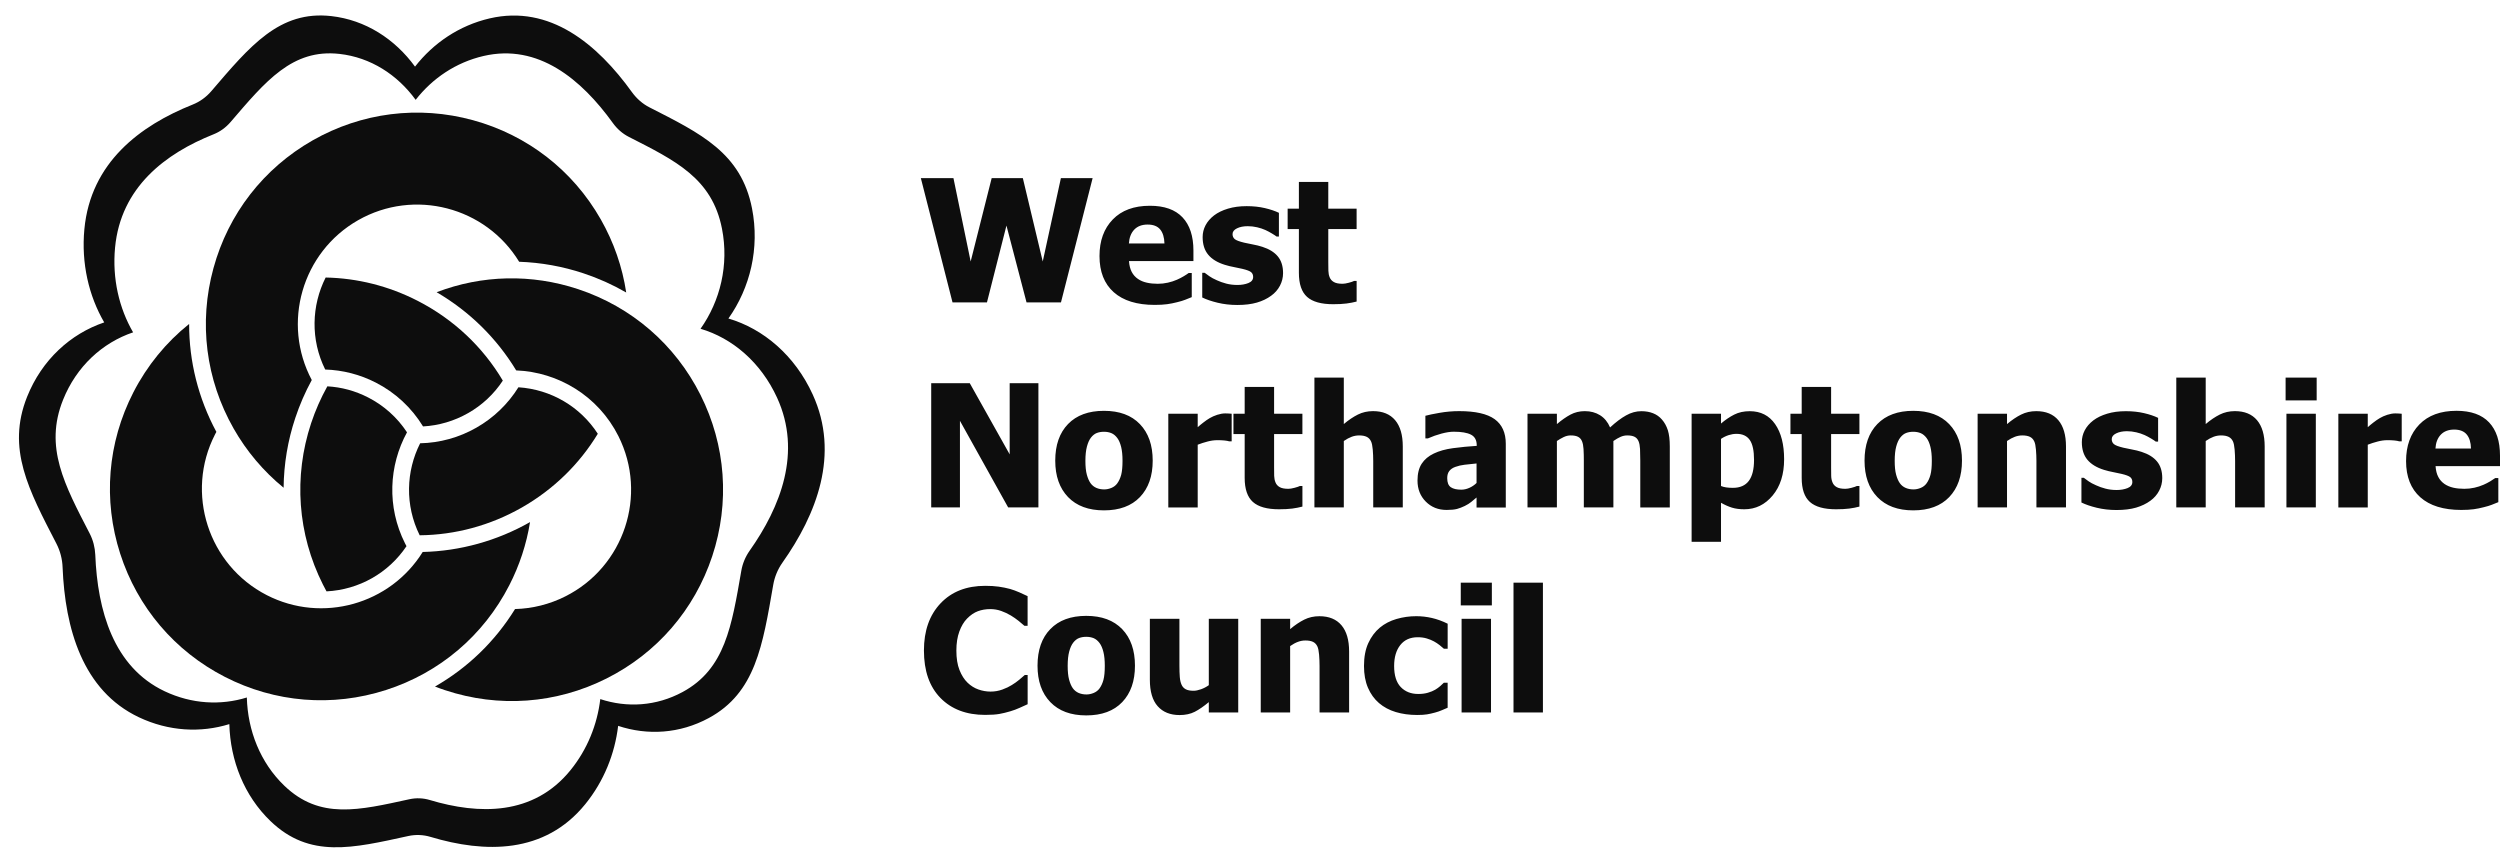 <svg width="124" height="43" viewBox="0 0 124 43" fill="none" xmlns="http://www.w3.org/2000/svg">
<path d="M16.015 28.989C16.072 29.105 16.133 29.219 16.195 29.332C17.811 29.249 19.271 28.419 20.162 27.09C20.136 27.043 20.111 26.994 20.086 26.945C19.181 25.143 19.287 23.092 20.187 21.443C19.706 20.709 19.042 20.114 18.261 19.715C17.623 19.387 16.943 19.202 16.236 19.162C15.912 19.745 15.642 20.357 15.432 20.99C14.553 23.648 14.759 26.488 16.015 28.989Z" fill="#0D0D0D"/>
<path d="M34.745 19.588C33.489 17.087 31.334 15.224 28.677 14.343C26.362 13.575 23.905 13.634 21.657 14.494C23.292 15.45 24.638 16.779 25.603 18.372C27.689 18.454 29.672 19.638 30.674 21.632C32.139 24.552 30.957 28.117 28.038 29.582C27.263 29.972 26.413 30.186 25.546 30.209C24.554 31.815 23.194 33.127 21.576 34.053C21.742 34.118 21.911 34.179 22.082 34.235C24.739 35.116 27.581 34.91 30.082 33.654C32.583 32.398 34.446 30.244 35.327 27.587C36.207 24.93 36.001 22.089 34.745 19.588Z" fill="#0D0D0D"/>
<path d="M24.94 18.878C23.945 17.201 22.496 15.835 20.72 14.923C19.28 14.184 17.724 13.796 16.152 13.765C15.449 15.157 15.396 16.848 16.13 18.328C17.004 18.356 17.862 18.577 18.64 18.977C19.607 19.471 20.418 20.224 20.983 21.151C21.768 21.107 22.532 20.882 23.215 20.492C23.91 20.099 24.501 19.546 24.94 18.878Z" fill="#0D0D0D"/>
<path d="M20.966 27.378C19.358 29.967 15.992 30.934 13.233 29.519C10.327 28.028 9.176 24.451 10.666 21.546C10.687 21.503 10.71 21.462 10.732 21.421C9.833 19.752 9.378 17.92 9.381 16.068C8.242 16.979 7.298 18.129 6.612 19.467C5.335 21.958 5.104 24.796 5.961 27.46C6.819 30.125 8.663 32.296 11.153 33.573C13.644 34.851 16.483 35.081 19.147 34.224C21.811 33.367 23.982 31.522 25.259 29.032C25.766 28.048 26.114 26.989 26.29 25.896C24.657 26.825 22.823 27.334 20.966 27.378Z" fill="#0D0D0D"/>
<path d="M23.626 21.214C22.776 21.7 21.818 21.966 20.839 21.987C20.139 23.373 20.077 25.057 20.816 26.55C22.576 26.533 24.311 26.068 25.883 25.173C27.454 24.276 28.738 23.02 29.651 21.515C28.779 20.168 27.33 19.316 25.714 19.209C25.196 20.041 24.478 20.73 23.626 21.214Z" fill="#0D0D0D"/>
<path d="M14.646 20.732C14.862 20.081 15.136 19.45 15.464 18.849C13.967 16.035 14.975 12.511 17.762 10.922C20.548 9.335 24.091 10.264 25.75 12.983C26.834 13.021 27.908 13.213 28.938 13.556C29.676 13.8 30.387 14.119 31.06 14.508C30.87 13.248 30.448 12.021 29.798 10.88C28.413 8.448 26.162 6.702 23.462 5.962C20.763 5.223 17.937 5.579 15.505 6.964C13.073 8.35 11.327 10.6 10.588 13.3C9.848 15.999 10.204 18.825 11.589 21.257C12.227 22.38 13.067 23.375 14.067 24.192C14.079 23.016 14.274 21.848 14.646 20.732Z" fill="#0D0D0D"/>
<path d="M54.194 8.836L52.624 14.998H50.916L49.92 11.188L48.953 14.998H47.245L45.674 8.836H47.291L48.145 12.97L49.187 8.836H50.733L51.72 12.97L52.62 8.836H54.194ZM57.273 15.123C56.391 15.123 55.713 14.913 55.242 14.494C54.771 14.075 54.535 13.477 54.535 12.701C54.535 11.943 54.755 11.337 55.194 10.885C55.633 10.432 56.246 10.206 57.036 10.206C57.753 10.206 58.292 10.398 58.653 10.781C59.015 11.165 59.194 11.714 59.194 12.429V12.95H55.998C56.012 13.165 56.058 13.345 56.135 13.49C56.208 13.629 56.314 13.748 56.444 13.836C56.569 13.922 56.714 13.983 56.881 14.02C57.047 14.058 57.229 14.076 57.426 14.076C57.596 14.076 57.763 14.057 57.927 14.02C58.091 13.984 58.24 13.934 58.377 13.874C58.497 13.822 58.606 13.765 58.709 13.704C58.81 13.643 58.893 13.59 58.957 13.542H59.111V14.738C58.992 14.784 58.883 14.829 58.784 14.869C58.685 14.909 58.55 14.95 58.378 14.991C58.219 15.032 58.056 15.065 57.889 15.088C57.72 15.111 57.515 15.123 57.273 15.123ZM57.757 12.077C57.748 11.771 57.677 11.538 57.542 11.377C57.407 11.217 57.201 11.138 56.923 11.138C56.64 11.138 56.418 11.222 56.258 11.39C56.099 11.559 56.011 11.788 55.993 12.077H57.757ZM61.369 15.127C61.024 15.127 60.699 15.089 60.392 15.015C60.085 14.941 59.832 14.853 59.631 14.755V13.53H59.752C59.822 13.582 59.901 13.64 59.99 13.704C60.078 13.767 60.203 13.834 60.36 13.903C60.496 13.966 60.65 14.02 60.82 14.066C60.991 14.111 61.176 14.134 61.377 14.134C61.582 14.134 61.764 14.102 61.921 14.039C62.077 13.976 62.156 13.875 62.156 13.737C62.156 13.63 62.119 13.549 62.047 13.493C61.975 13.438 61.834 13.386 61.627 13.336C61.487 13.302 61.347 13.273 61.206 13.247C61.054 13.219 60.904 13.183 60.756 13.137C60.389 13.024 60.114 12.857 59.929 12.635C59.743 12.413 59.651 12.121 59.651 11.76C59.651 11.552 59.699 11.358 59.795 11.174C59.891 10.991 60.032 10.827 60.218 10.684C60.404 10.543 60.634 10.431 60.908 10.349C61.182 10.266 61.49 10.225 61.835 10.225C62.163 10.225 62.464 10.257 62.739 10.322C63.014 10.387 63.246 10.465 63.434 10.556V11.732H63.318C63.268 11.693 63.19 11.642 63.081 11.577C62.978 11.515 62.872 11.459 62.764 11.409C62.642 11.354 62.504 11.308 62.353 11.273C62.201 11.237 62.045 11.219 61.888 11.219C61.678 11.219 61.499 11.254 61.353 11.326C61.206 11.398 61.134 11.494 61.134 11.611C61.134 11.717 61.171 11.799 61.243 11.86C61.315 11.921 61.473 11.979 61.714 12.037C61.84 12.067 61.983 12.097 62.146 12.126C62.308 12.155 62.464 12.195 62.615 12.243C62.951 12.351 63.206 12.508 63.379 12.717C63.552 12.925 63.64 13.202 63.64 13.547C63.64 13.764 63.587 13.978 63.486 14.17C63.383 14.367 63.237 14.534 63.048 14.669C62.849 14.816 62.613 14.929 62.342 15.008C62.071 15.087 61.748 15.127 61.369 15.127ZM66.129 15.089C65.534 15.089 65.102 14.969 64.831 14.726C64.56 14.483 64.425 14.086 64.425 13.533V11.361H63.867V10.351H64.425V9.023H65.883V10.351H67.288V11.361H65.883V13.008C65.883 13.171 65.885 13.313 65.888 13.434C65.891 13.555 65.913 13.664 65.954 13.761C65.993 13.857 66.062 13.934 66.161 13.99C66.26 14.047 66.404 14.075 66.592 14.075C66.67 14.075 66.772 14.058 66.898 14.025C67.025 13.992 67.112 13.962 67.163 13.934H67.289V14.957C67.13 14.998 66.963 15.031 66.784 15.054C66.604 15.077 66.387 15.089 66.129 15.089ZM51.506 25.168H50.005L47.613 20.872V25.168H46.188V19.006H48.1L50.08 22.536V19.006H51.505V25.168H51.506ZM57.174 22.847C57.174 23.611 56.963 24.213 56.542 24.654C56.121 25.094 55.526 25.314 54.757 25.314C53.993 25.314 53.399 25.094 52.975 24.654C52.552 24.213 52.34 23.611 52.34 22.847C52.34 22.075 52.552 21.469 52.975 21.032C53.399 20.595 53.993 20.377 54.757 20.377C55.523 20.377 56.118 20.596 56.54 21.037C56.963 21.477 57.174 22.08 57.174 22.847ZM55.677 22.856C55.677 22.579 55.654 22.35 55.609 22.167C55.563 21.984 55.5 21.836 55.419 21.727C55.332 21.611 55.236 21.53 55.127 21.485C55.019 21.439 54.895 21.416 54.757 21.416C54.626 21.416 54.508 21.436 54.403 21.476C54.297 21.516 54.2 21.592 54.111 21.706C54.028 21.813 53.962 21.961 53.912 22.148C53.862 22.335 53.836 22.572 53.836 22.856C53.836 23.14 53.859 23.369 53.907 23.544C53.955 23.72 54.016 23.859 54.09 23.965C54.164 24.069 54.265 24.151 54.382 24.201C54.498 24.251 54.628 24.275 54.769 24.275C54.886 24.275 55.004 24.251 55.125 24.201C55.246 24.151 55.342 24.077 55.414 23.978C55.501 23.859 55.566 23.716 55.611 23.55C55.655 23.381 55.677 23.151 55.677 22.856ZM61.09 21.891H60.969C60.914 21.872 60.833 21.858 60.727 21.847C60.622 21.837 60.505 21.833 60.377 21.833C60.224 21.833 60.064 21.855 59.895 21.9C59.73 21.943 59.566 21.995 59.406 22.057V25.169H57.948V20.522H59.406V21.189C59.496 21.108 59.588 21.032 59.684 20.959C59.801 20.867 59.909 20.793 60.006 20.737C60.112 20.674 60.235 20.62 60.376 20.574C60.515 20.529 60.648 20.505 60.774 20.505C60.821 20.505 60.874 20.506 60.932 20.51C60.991 20.512 61.043 20.517 61.091 20.522V21.891H61.09ZM63.44 25.26C62.846 25.26 62.413 25.139 62.142 24.896C61.872 24.654 61.736 24.256 61.736 23.704V21.531H61.179V20.522H61.736V19.193H63.195V20.522H64.599V21.531H63.195V23.178C63.195 23.341 63.196 23.483 63.199 23.604C63.203 23.725 63.225 23.835 63.266 23.931C63.305 24.028 63.374 24.105 63.472 24.161C63.571 24.218 63.715 24.245 63.904 24.245C63.981 24.245 64.084 24.229 64.21 24.195C64.336 24.162 64.424 24.132 64.475 24.105H64.6V25.127C64.442 25.168 64.274 25.201 64.096 25.225C63.917 25.248 63.699 25.26 63.44 25.26ZM69.578 25.168H68.112V22.863C68.112 22.676 68.104 22.489 68.089 22.302C68.073 22.116 68.045 21.978 68.003 21.891C67.953 21.785 67.881 21.711 67.787 21.666C67.692 21.62 67.566 21.597 67.407 21.597C67.284 21.598 67.161 21.62 67.045 21.663C66.923 21.708 66.792 21.778 66.653 21.874V25.168H65.195V18.729H66.653V21.033C66.892 20.831 67.125 20.675 67.351 20.562C67.577 20.449 67.828 20.392 68.103 20.392C68.581 20.392 68.946 20.542 69.199 20.841C69.452 21.141 69.578 21.575 69.578 22.142V25.168ZM73.237 24.676C73.137 24.759 73.047 24.833 72.969 24.899C72.89 24.965 72.784 25.031 72.65 25.097C72.52 25.16 72.393 25.209 72.269 25.243C72.145 25.276 71.973 25.293 71.75 25.293C71.336 25.293 70.992 25.155 70.718 24.879C70.444 24.603 70.308 24.255 70.308 23.836C70.308 23.491 70.378 23.213 70.516 23C70.655 22.787 70.856 22.619 71.117 22.495C71.38 22.369 71.695 22.28 72.063 22.23C72.456 22.177 72.85 22.139 73.246 22.115V22.09C73.246 21.834 73.151 21.657 72.961 21.559C72.77 21.461 72.485 21.413 72.105 21.413C71.933 21.413 71.731 21.444 71.5 21.506C71.27 21.568 71.044 21.647 70.825 21.744H70.699V20.623C70.844 20.582 71.078 20.533 71.399 20.477C71.721 20.42 72.047 20.392 72.374 20.392C73.18 20.392 73.766 20.525 74.135 20.791C74.503 21.058 74.687 21.464 74.687 22.011V25.173H73.237V24.676ZM73.237 23.956V22.988C73.037 23.007 72.837 23.029 72.637 23.052C72.484 23.07 72.332 23.105 72.187 23.157C72.059 23.202 71.96 23.268 71.888 23.358C71.817 23.448 71.782 23.567 71.782 23.716C71.782 23.935 71.841 24.083 71.96 24.166C72.077 24.247 72.252 24.288 72.482 24.288C72.609 24.288 72.74 24.259 72.873 24.201C73.008 24.142 73.132 24.059 73.237 23.956ZM81.358 25.168V22.847C81.358 22.618 81.354 22.424 81.346 22.268C81.337 22.11 81.313 21.983 81.271 21.883C81.228 21.783 81.164 21.711 81.077 21.666C80.989 21.62 80.866 21.597 80.707 21.597C80.596 21.597 80.487 21.621 80.378 21.669C80.269 21.718 80.152 21.785 80.024 21.874V25.168H78.558V22.847C78.559 22.654 78.554 22.462 78.543 22.27C78.533 22.111 78.508 21.983 78.466 21.883C78.424 21.783 78.359 21.711 78.272 21.666C78.184 21.62 78.063 21.597 77.907 21.597C77.787 21.597 77.67 21.625 77.556 21.68C77.442 21.735 77.331 21.8 77.222 21.874V25.168H75.764V20.521H77.222V21.035C77.461 20.832 77.686 20.676 77.898 20.563C78.109 20.45 78.346 20.393 78.61 20.393C78.896 20.393 79.148 20.461 79.364 20.596C79.58 20.732 79.746 20.933 79.86 21.201C80.14 20.941 80.404 20.742 80.654 20.603C80.902 20.463 81.155 20.395 81.41 20.395C81.627 20.395 81.822 20.429 81.994 20.498C82.163 20.564 82.313 20.67 82.431 20.808C82.562 20.957 82.659 21.134 82.725 21.339C82.79 21.545 82.822 21.813 82.822 22.145V25.169H81.358V25.168ZM88.492 22.781C88.492 23.523 88.303 24.122 87.923 24.577C87.544 25.032 87.077 25.26 86.521 25.26C86.288 25.26 86.085 25.234 85.912 25.181C85.74 25.129 85.556 25.047 85.362 24.938V26.874H83.904V20.522H85.362V21.007C85.576 20.825 85.794 20.677 86.017 20.564C86.239 20.451 86.496 20.395 86.787 20.395C87.329 20.395 87.749 20.608 88.046 21.036C88.344 21.463 88.492 22.044 88.492 22.781ZM87 22.81C87 22.358 86.931 22.029 86.79 21.825C86.649 21.621 86.43 21.519 86.133 21.519C86.002 21.519 85.873 21.54 85.744 21.581C85.609 21.625 85.48 21.688 85.362 21.768V24.106C85.44 24.139 85.525 24.162 85.618 24.175C85.712 24.189 85.823 24.197 85.95 24.197C86.306 24.197 86.57 24.081 86.742 23.851C86.915 23.62 87 23.274 87 22.81ZM91.068 25.26C90.473 25.26 90.041 25.139 89.77 24.896C89.499 24.654 89.364 24.256 89.364 23.704V21.531H88.806V20.522H89.364V19.193H90.823V20.522H92.227V21.531H90.823V23.178C90.823 23.341 90.824 23.483 90.827 23.604C90.83 23.725 90.852 23.835 90.894 23.931C90.932 24.028 91.001 24.105 91.1 24.161C91.198 24.218 91.343 24.245 91.531 24.245C91.609 24.245 91.711 24.229 91.837 24.195C91.964 24.162 92.052 24.132 92.102 24.105H92.228V25.127C92.062 25.17 91.893 25.203 91.723 25.225C91.544 25.248 91.326 25.26 91.068 25.26ZM97.314 22.847C97.314 23.611 97.104 24.213 96.683 24.654C96.262 25.094 95.667 25.314 94.897 25.314C94.133 25.314 93.54 25.094 93.116 24.654C92.692 24.213 92.481 23.611 92.481 22.847C92.481 22.075 92.692 21.469 93.116 21.032C93.54 20.595 94.133 20.377 94.897 20.377C95.664 20.377 96.258 20.596 96.681 21.037C97.103 21.477 97.314 22.08 97.314 22.847ZM95.818 22.856C95.818 22.579 95.795 22.35 95.749 22.167C95.704 21.984 95.641 21.836 95.56 21.727C95.473 21.611 95.376 21.53 95.268 21.485C95.159 21.439 95.036 21.416 94.897 21.416C94.766 21.416 94.649 21.436 94.544 21.476C94.438 21.516 94.341 21.592 94.252 21.706C94.169 21.813 94.102 21.961 94.052 22.148C94.002 22.335 93.977 22.572 93.977 22.856C93.977 23.14 94 23.369 94.048 23.544C94.096 23.72 94.156 23.859 94.231 23.965C94.304 24.069 94.405 24.151 94.523 24.201C94.639 24.251 94.769 24.275 94.91 24.275C95.026 24.275 95.145 24.251 95.266 24.201C95.387 24.151 95.483 24.077 95.555 23.978C95.642 23.859 95.707 23.716 95.751 23.55C95.796 23.381 95.818 23.151 95.818 22.856ZM102.473 25.168H101.007V22.863C101.007 22.676 100.999 22.489 100.983 22.302C100.968 22.116 100.94 21.978 100.898 21.891C100.848 21.785 100.776 21.711 100.682 21.666C100.587 21.62 100.461 21.597 100.302 21.597C100.183 21.597 100.062 21.619 99.94 21.663C99.818 21.708 99.687 21.778 99.548 21.874V25.168H98.09V20.521H99.548V21.035C99.787 20.832 100.02 20.676 100.246 20.563C100.472 20.45 100.723 20.393 100.998 20.393C101.476 20.393 101.841 20.543 102.094 20.843C102.346 21.142 102.473 21.576 102.473 22.143V25.168ZM104.977 25.297C104.632 25.297 104.307 25.259 104 25.185C103.693 25.111 103.44 25.023 103.239 24.924V23.7H103.36C103.43 23.752 103.509 23.809 103.597 23.874C103.686 23.937 103.81 24.004 103.968 24.072C104.104 24.136 104.257 24.19 104.428 24.235C104.599 24.281 104.784 24.304 104.985 24.304C105.19 24.304 105.372 24.272 105.528 24.209C105.685 24.146 105.764 24.045 105.764 23.907C105.764 23.8 105.727 23.718 105.655 23.663C105.583 23.608 105.442 23.555 105.235 23.506C105.124 23.478 104.983 23.448 104.814 23.417C104.662 23.389 104.512 23.352 104.364 23.307C103.997 23.194 103.722 23.026 103.536 22.805C103.351 22.583 103.259 22.291 103.259 21.93C103.259 21.722 103.307 21.528 103.403 21.344C103.499 21.161 103.64 20.997 103.826 20.854C104.012 20.713 104.242 20.601 104.516 20.519C104.79 20.436 105.098 20.395 105.443 20.395C105.771 20.395 106.072 20.427 106.347 20.492C106.622 20.556 106.854 20.635 107.042 20.726V21.902H106.926C106.876 21.863 106.797 21.812 106.689 21.747C106.586 21.685 106.48 21.629 106.371 21.579C106.239 21.52 106.102 21.475 105.961 21.443C105.809 21.407 105.653 21.388 105.496 21.388C105.286 21.388 105.107 21.424 104.961 21.496C104.814 21.568 104.742 21.663 104.742 21.781C104.742 21.886 104.779 21.968 104.851 22.029C104.923 22.09 105.08 22.149 105.322 22.207C105.447 22.237 105.591 22.267 105.754 22.296C105.916 22.324 106.072 22.364 106.223 22.413C106.559 22.521 106.814 22.678 106.987 22.887C107.16 23.095 107.248 23.372 107.248 23.716C107.248 23.934 107.195 24.148 107.093 24.34C106.99 24.537 106.845 24.703 106.656 24.839C106.457 24.985 106.22 25.098 105.95 25.178C105.679 25.257 105.355 25.297 104.977 25.297ZM112.328 25.168H110.861V22.863C110.861 22.676 110.853 22.489 110.838 22.302C110.822 22.116 110.795 21.978 110.753 21.891C110.703 21.785 110.631 21.711 110.536 21.666C110.442 21.62 110.315 21.597 110.157 21.597C110.033 21.598 109.91 21.62 109.794 21.663C109.672 21.708 109.541 21.778 109.403 21.874V25.168H107.944V18.729H109.403V21.033C109.641 20.831 109.874 20.675 110.1 20.562C110.327 20.449 110.577 20.392 110.852 20.392C111.33 20.392 111.695 20.542 111.948 20.841C112.201 21.141 112.328 21.575 112.328 22.142V25.168ZM114.907 19.859H113.366V18.729H114.907V19.859ZM114.865 25.168H113.407V20.521H114.865V25.168ZM119.124 21.891H119.003C118.948 21.872 118.867 21.858 118.762 21.847C118.656 21.837 118.54 21.833 118.411 21.833C118.258 21.833 118.098 21.855 117.93 21.9C117.764 21.943 117.601 21.995 117.441 22.057V25.169H115.982V20.522H117.441V21.189C117.53 21.108 117.623 21.032 117.718 20.959C117.836 20.867 117.943 20.793 118.041 20.737C118.146 20.674 118.269 20.62 118.41 20.574C118.55 20.529 118.683 20.505 118.808 20.505C118.856 20.505 118.908 20.506 118.967 20.51C119.026 20.512 119.078 20.517 119.125 20.522V21.891H119.124ZM122.079 25.293C121.196 25.293 120.518 25.083 120.047 24.664C119.577 24.244 119.341 23.646 119.341 22.871C119.341 22.113 119.56 21.507 119.999 21.054C120.439 20.602 121.052 20.376 121.842 20.376C122.558 20.376 123.097 20.567 123.459 20.951C123.82 21.335 124 21.884 124 22.598V23.12H120.804C120.818 23.335 120.863 23.514 120.941 23.66C121.014 23.799 121.12 23.918 121.249 24.006C121.375 24.091 121.52 24.152 121.686 24.19C121.853 24.228 122.035 24.245 122.232 24.245C122.402 24.245 122.568 24.227 122.732 24.19C122.887 24.156 123.038 24.107 123.183 24.044C123.297 23.994 123.408 23.938 123.514 23.874C123.615 23.813 123.698 23.76 123.763 23.712H123.917V24.907C123.797 24.954 123.688 24.998 123.59 25.038C123.491 25.078 123.356 25.119 123.184 25.16C123.025 25.201 122.862 25.235 122.695 25.258C122.525 25.281 122.32 25.293 122.079 25.293ZM122.561 22.247C122.553 21.941 122.482 21.708 122.346 21.547C122.212 21.387 122.006 21.307 121.727 21.307C121.445 21.307 121.223 21.392 121.063 21.56C120.903 21.729 120.816 21.957 120.798 22.247H122.561ZM48.865 35.459C47.934 35.459 47.196 35.179 46.648 34.62C46.101 34.061 45.827 33.276 45.827 32.263C45.827 31.286 46.101 30.508 46.65 29.927C47.199 29.346 47.938 29.057 48.869 29.057C49.117 29.057 49.339 29.07 49.536 29.098C49.733 29.125 49.922 29.165 50.103 29.213C50.245 29.254 50.399 29.311 50.565 29.383C50.732 29.455 50.867 29.517 50.969 29.569V31.039H50.81C50.718 30.958 50.623 30.878 50.528 30.8C50.405 30.702 50.275 30.611 50.141 30.53C49.989 30.439 49.83 30.363 49.664 30.305C49.489 30.242 49.305 30.211 49.12 30.211C48.895 30.211 48.689 30.247 48.501 30.317C48.314 30.387 48.135 30.509 47.965 30.683C47.81 30.84 47.683 31.052 47.584 31.321C47.485 31.588 47.436 31.904 47.436 32.268C47.436 32.651 47.487 32.973 47.591 33.234C47.694 33.495 47.828 33.705 47.994 33.865C48.155 34.019 48.335 34.131 48.535 34.2C48.725 34.267 48.926 34.302 49.128 34.303C49.333 34.303 49.529 34.27 49.716 34.202C49.902 34.135 50.058 34.059 50.187 33.977C50.316 33.899 50.438 33.812 50.554 33.716C50.647 33.639 50.739 33.56 50.829 33.48H50.971V34.929C50.857 34.981 50.725 35.041 50.575 35.108C50.425 35.176 50.271 35.234 50.113 35.28C49.919 35.338 49.737 35.382 49.567 35.412C49.397 35.442 49.162 35.459 48.865 35.459ZM56.294 33.017C56.294 33.782 56.083 34.384 55.663 34.824C55.242 35.265 54.647 35.484 53.877 35.484C53.113 35.484 52.52 35.265 52.096 34.824C51.672 34.384 51.461 33.782 51.461 33.017C51.461 32.246 51.672 31.64 52.096 31.203C52.52 30.766 53.113 30.547 53.877 30.547C54.644 30.547 55.238 30.767 55.661 31.207C56.083 31.647 56.294 32.25 56.294 33.017ZM54.798 33.025C54.798 32.749 54.775 32.52 54.729 32.337C54.684 32.154 54.62 32.006 54.539 31.896C54.453 31.781 54.356 31.7 54.248 31.654C54.139 31.609 54.016 31.586 53.877 31.586C53.746 31.586 53.629 31.606 53.523 31.646C53.418 31.685 53.32 31.762 53.232 31.875C53.148 31.983 53.082 32.13 53.032 32.318C52.982 32.505 52.957 32.741 52.957 33.025C52.957 33.309 52.98 33.539 53.028 33.714C53.075 33.889 53.136 34.029 53.211 34.135C53.284 34.239 53.385 34.32 53.502 34.371C53.619 34.421 53.749 34.445 53.889 34.445C54.006 34.445 54.125 34.421 54.245 34.371C54.366 34.321 54.463 34.246 54.535 34.148C54.621 34.029 54.687 33.886 54.731 33.72C54.776 33.552 54.798 33.321 54.798 33.025ZM61.416 35.339H59.957V34.825C59.705 35.035 59.473 35.195 59.262 35.304C59.051 35.412 58.8 35.467 58.508 35.467C58.044 35.467 57.681 35.321 57.422 35.029C57.163 34.739 57.033 34.301 57.033 33.715V30.691H58.499V32.995C58.499 33.235 58.506 33.431 58.518 33.583C58.53 33.735 58.56 33.863 58.608 33.968C58.65 34.062 58.722 34.14 58.814 34.188C58.907 34.238 59.037 34.262 59.203 34.262C59.306 34.262 59.427 34.238 59.568 34.188C59.707 34.139 59.838 34.07 59.957 33.985V30.691H61.416V35.339ZM66.916 35.339H65.45V33.034C65.45 32.847 65.442 32.659 65.427 32.473C65.411 32.287 65.383 32.149 65.341 32.061C65.291 31.956 65.219 31.882 65.125 31.836C65.031 31.791 64.904 31.768 64.746 31.768C64.622 31.768 64.499 31.791 64.383 31.834C64.261 31.878 64.13 31.948 63.991 32.045V35.339H62.533V30.692H63.991V31.205C64.23 31.003 64.463 30.847 64.689 30.734C64.915 30.621 65.166 30.564 65.441 30.564C65.919 30.564 66.284 30.714 66.537 31.013C66.79 31.313 66.916 31.746 66.916 32.314V35.339ZM70.291 35.463C69.905 35.463 69.551 35.414 69.231 35.318C68.91 35.221 68.632 35.073 68.396 34.871C68.163 34.669 67.981 34.416 67.85 34.111C67.719 33.806 67.654 33.447 67.654 33.033C67.654 32.589 67.725 32.211 67.867 31.9C68.009 31.588 68.201 31.332 68.441 31.13C68.674 30.937 68.949 30.794 69.264 30.702C69.584 30.609 69.916 30.562 70.249 30.563C70.508 30.563 70.766 30.593 71.024 30.652C71.283 30.712 71.542 30.806 71.804 30.936V32.177H71.617C71.558 32.121 71.487 32.061 71.401 31.995C71.314 31.927 71.221 31.866 71.124 31.813C71.019 31.755 70.899 31.707 70.766 31.667C70.633 31.627 70.484 31.607 70.32 31.607C69.947 31.607 69.659 31.735 69.455 31.994C69.251 32.252 69.149 32.598 69.149 33.034C69.149 33.5 69.258 33.848 69.476 34.077C69.695 34.305 69.984 34.421 70.344 34.421C70.528 34.421 70.689 34.4 70.828 34.358C70.967 34.318 71.087 34.268 71.186 34.21C71.275 34.158 71.359 34.098 71.436 34.03C71.506 33.968 71.565 33.913 71.615 33.863H71.803V35.104C71.72 35.139 71.623 35.181 71.513 35.228C71.404 35.275 71.292 35.313 71.179 35.343C71.037 35.382 70.904 35.412 70.78 35.432C70.657 35.453 70.494 35.463 70.291 35.463ZM73.996 30.029H72.454V28.899H73.996V30.029ZM73.954 35.339H72.495V30.692H73.954V35.339ZM76.529 35.339H75.07V28.899H76.529V35.339ZM38.805 27.912C38.575 28.24 38.42 28.614 38.352 29.009C37.829 32.022 37.472 34.362 35.155 35.615C33.713 36.395 32.116 36.486 30.66 36.003C30.495 37.385 29.956 38.745 29.031 39.885C27.013 42.373 24.041 42.318 21.355 41.51C20.997 41.402 20.616 41.387 20.25 41.467C17.488 42.072 15.36 42.593 13.42 40.73C12.108 39.471 11.423 37.719 11.375 35.916C9.957 36.356 8.374 36.279 6.889 35.576C4.091 34.252 3.225 31.16 3.104 28.131C3.089 27.728 2.986 27.333 2.803 26.974C1.423 24.301 0.313 22.259 1.345 19.678C2.079 17.843 3.501 16.556 5.169 15.991C4.405 14.677 4.025 13.062 4.185 11.366C4.496 8.065 6.942 6.23 9.559 5.186C9.91 5.046 10.226 4.819 10.481 4.522C12.403 2.28 13.856 0.511 16.429 0.798C18.123 0.988 19.584 1.931 20.585 3.305C21.497 2.135 22.777 1.263 24.288 0.912C27.27 0.219 29.629 2.186 31.347 4.574C31.578 4.893 31.874 5.152 32.212 5.324C34.764 6.625 36.759 7.583 37.3 10.336C37.688 12.311 37.207 14.278 36.13 15.798C37.866 16.309 39.424 17.628 40.309 19.564C41.669 22.534 40.504 25.509 38.805 27.912ZM38.545 19.73C37.74 17.97 36.325 16.772 34.747 16.307C35.725 14.924 36.163 13.137 35.81 11.342C35.319 8.84 33.506 7.969 31.186 6.787C30.879 6.63 30.61 6.396 30.4 6.104C28.838 3.934 26.695 2.146 23.983 2.777C22.61 3.096 21.446 3.888 20.617 4.952C19.707 3.702 18.378 2.846 16.84 2.674C14.501 2.412 13.18 4.021 11.432 6.058C11.2 6.327 10.912 6.535 10.593 6.661C8.214 7.609 5.99 9.279 5.707 12.279C5.562 13.821 5.908 15.289 6.602 16.484C5.086 16.997 3.793 18.167 3.126 19.835C2.188 22.181 3.196 24.038 4.451 26.467C4.617 26.789 4.71 27.15 4.726 27.518C4.836 30.272 5.623 33.083 8.165 34.286C9.515 34.925 10.954 34.995 12.243 34.595C12.287 36.234 12.91 37.827 14.102 38.971C15.866 40.665 17.799 40.191 20.311 39.641C20.644 39.569 20.99 39.582 21.316 39.68C23.759 40.414 26.459 40.464 28.295 38.203C29.136 37.167 29.626 35.93 29.774 34.675C31.099 35.113 32.551 35.031 33.861 34.321C35.967 33.181 36.292 31.053 36.768 28.316C36.829 27.957 36.97 27.617 37.179 27.319C38.722 25.135 39.781 22.431 38.545 19.73Z" fill="#0D0D0D"/>
</svg>
